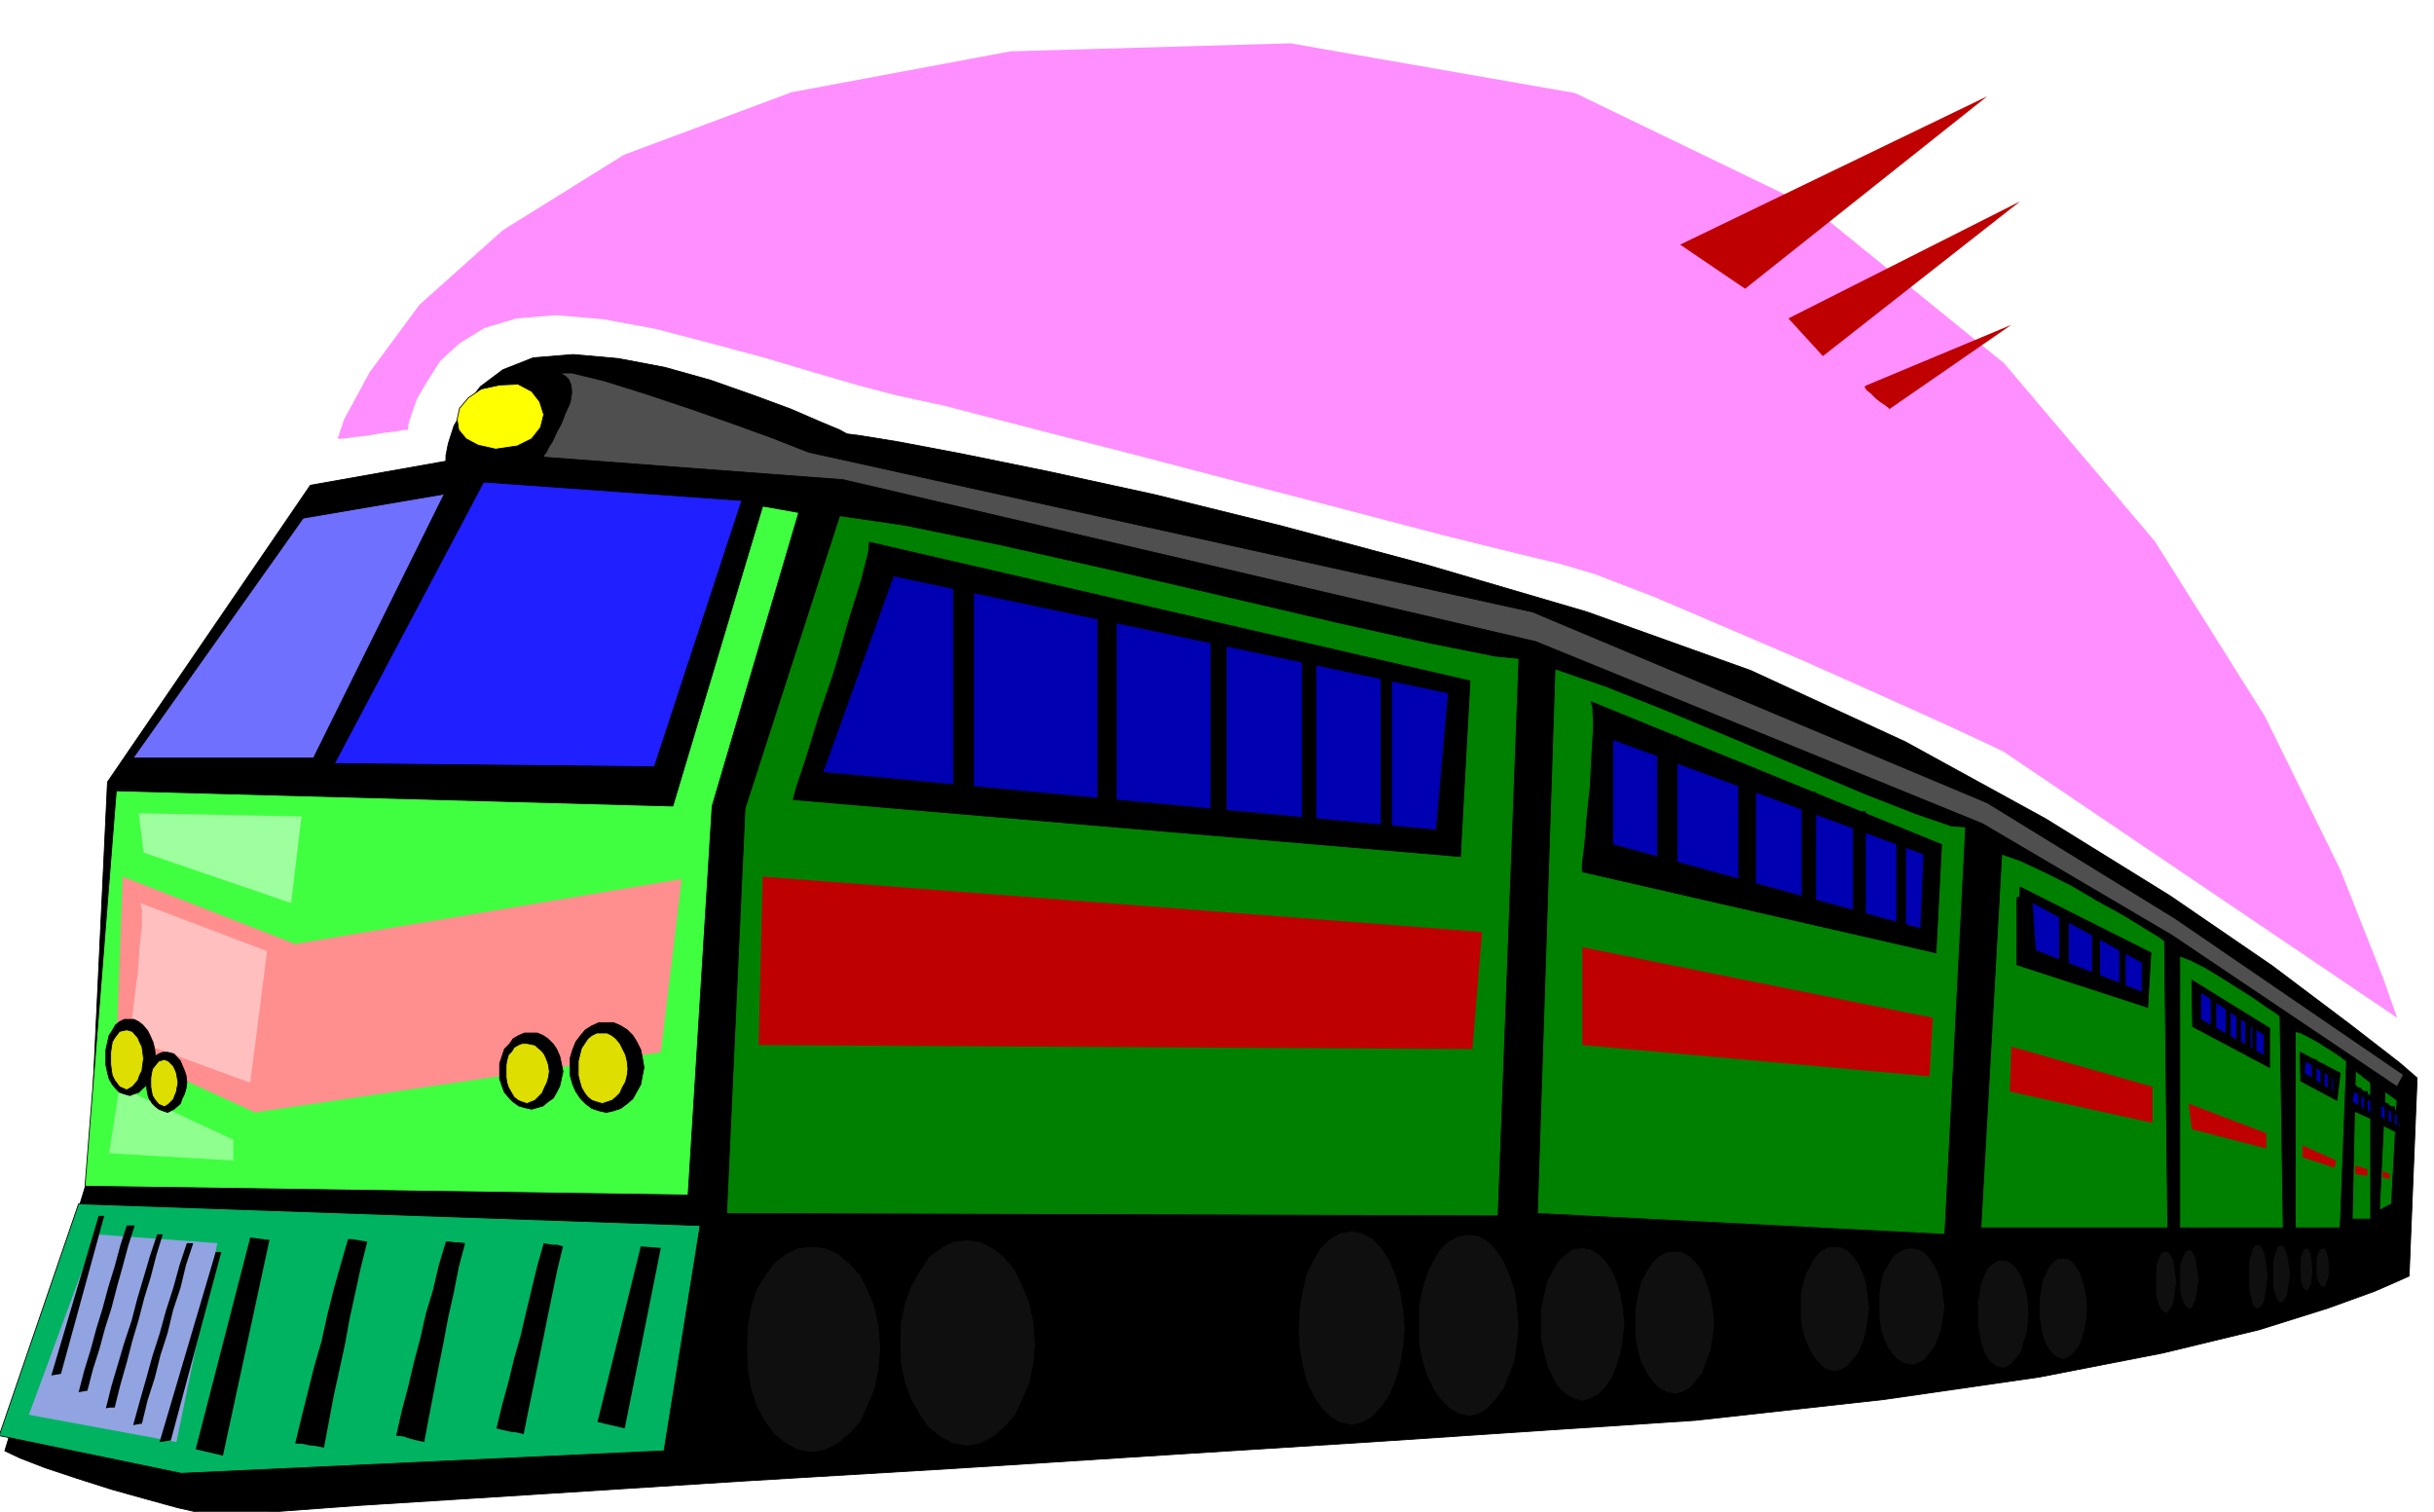 <svg xmlns="http://www.w3.org/2000/svg" width="490.455" height="304.634" fill-rule="evenodd" stroke-linecap="round" preserveAspectRatio="none" viewBox="0 0 3035 1885"><style>.pen0{stroke:#000;stroke-width:1;stroke-linejoin:round}.brush1{fill:#000}.brush7{fill:#0000b3}.brush8{fill:#bf0000}.pen1{stroke:none}.brush15{fill:#dede00}</style><path d="m6 1809 105-345 23-489 253-370 169-30v-7l3-15 7-22 14-24 19-25 28-21 38-15 50-4 56 5 58 11 57 16 54 19 46 17 37 16 24 10 9 5 16 2 49 8 79 15 108 22 133 29 158 39 179 48 201 59 204 73 193 89 175 96 155 96 127 87 97 73 62 48 22 19-10 247-11 5-32 14-58 21-86 27-120 29-154 30-194 28-235 26-182 12-224 15-253 16-266 17-267 16-251 16-222 14-176 13-20-3-31-7-40-11-43-12-44-14-39-13-31-12-19-9z" class="pen0 brush1"/><path d="m166 945 212-299 176-30-163 329H166z" class="pen0" style="fill:#7070ff"/><path d="M603 601 417 952l399 4 109-332-322-23z" class="pen0" style="fill:#1f1fff"/><path d="m951 631-112 374-694-19-39 493 752 11 30-485 108-366-45-8z" class="pen0" style="fill:#40ff40"/><path d="m98 1501 775 27-45 281-602 28-227-47 99-289z" class="pen0" style="fill:#00b361"/><path d="m1047 643-118 365-23 505 962 3 26-695-30-3-80-16-117-26-137-32-146-34-138-31-117-24-82-12zm892 191-22 679 508 26 26-508-17-1-44-15-64-25-76-32-85-36-84-35-78-31-64-22zm557 231-26 466h233l-4-358-7-5-18-11-26-16-31-17-34-20-34-17-30-14-23-8zm222 127v339h129l-4-264-5-4-11-7-17-12-19-12-22-14-20-12-18-9-13-5zm144 94v245h56l8-208-3-2-5-4-9-6-8-5-11-7-11-6-10-5-7-2zm75 49-4 185h23v-170l-19-15zm37 26-7 148 15-8 7-129-15-11z" class="pen0" style="fill:green"/><path d="m1084 676 749 173-12 219-832-71 4-15 12-36 16-52 20-59 17-60 16-51 9-36 1-12zm900 199 437 178-7 135-441-101v-10l3-24 3-35 4-39 2-40 2-33-1-24-2-7z" class="pen0 brush1"/><path d="m1114 718-88 245 765 72 15-171-692-146zm897 204v131l384 105 4-93-388-143z" class="pen0 brush7"/><path d="m2519 1106-4 97 163 53 4-68-163-82z" class="pen0 brush1"/><path d="m2534 1125 4 60 133 52v-37l-137-75z" class="pen0 brush7"/><path d="m2733 1222 1 58 96 51v-49l-97-60z" class="pen0 brush1"/><path d="M2744 1237v34l79 45v-26l-79-53z" class="pen0 brush7"/><path d="m2868 1312 1 36 45 24 4-34-50-26z" class="pen0 brush1"/><path d="m2875 1323-2 15 36 23v-17l-34-21z" class="pen0 brush7"/><path d="m2933 1351 25 17 1 28-24-11-2-34zm32 17 26 19v26l-22-11-4-34z" class="pen0 brush1"/><path d="m2935 1361 23 13 1 15-26-15 2-13zm34 17 22 13 2 15-28-15 4-13z" class="pen0 brush7"/><path d="M1189 723h25v270h-25V723zm878 195h24v171h-24V918zm101 40h21v159h-21V958zm79 30h17v150h-17V988zm64 24h15v141h-15v-141zm54 23h11v131h-11v-131zm150 84h13v79h-13v-79zm53 22h11v75h-11v-75zm41 17h9v72h-9v-72zm34 15h7v66h-7v-66zm30 13h5v62h-5v-62zM1369 757h23v257h-23V757zm141 26h19v246h-19V783zm114 25h17v232h-17V808zm98 20h13v220h-13V828zm1035 415h6v45h-6v-45zm19 9h5v45h-5v-45zm13 9h5v45h-5v-45zm11 6h6v45h-6v-45zm9 6h4v47h-4v-47zm60 41h4v34h-4v-34zm14 7h5v34h-5v-34zm11 6h4v34h-4v-34zm9 6h4v33h-4v-33zm8 3h3v34h-3v-34zm20 15h2v25h-2v-25zm10 6h3v24h-3v-24zm7 4h4v24h-4v-24zm8 4h2v24h-2v-24zm5 3h2v25h-2v-25zm4 2h4v25h-4v-25zm9 6h4v24h-4v-24zm8 4h4v26h-4v-26zm7 3h2v25h-2v-25zm6 4h2v24h-2v-24z" class="pen0 brush1"/><path d="m951 1093 897 69-12 146-890-5 5-210zm1022 88 437 88-4 73-433-39v-122zm535 124 176 50v45l-178-39 2-56zm221 71 97 37v19l-93-24-4-32zm142 52 42 19-2 9-40-13v-15zm66 25 15 5v8l-15-2v-11zm34 7 9 4v6l-9-2v-8z" class="pen1 brush8"/><path d="m850 1096-482 81-215-84-8 215 173 79 506-75 26-216z" class="pen1" style="fill:#ff8f8f"/><path d="m376 1018-13 108-184-63-6-49 203 4z" class="pen1" style="fill:#9eff9e"/><path d="m149 1355-13 83 155 9v-26l-142-66z" class="pen1" style="fill:#8fff8f"/><path d="m175 1126 158 60-21 164-150-55v-8l3-19 3-27 4-29 2-31 3-27v-20l-2-8z" class="pen1" style="fill:#ffbfbf"/><path d="m119 1539 152 11-51 248-184-34 83-225z" class="pen1" style="fill:#91a3e0"/><path d="m618 560-22-5-15-8-9-11-2-13 3-14 11-13 16-11 23-5 23-1 17 9 10 13 5 16-4 16-11 14-18 9-27 4z" class="pen0" style="fill:#ff0"/><path d="M756 1275h9l9 4 8 5 7 7 5 8 5 10 2 10 2 12-2 10-2 11-5 9-5 9-7 6-8 6-9 3-9 2-9-2-9-3-8-6-6-6-6-9-4-9-3-11v-22l3-10 4-10 6-8 6-7 8-5 9-4h9z" class="pen0 brush1"/><path d="M751 1288h6l6 3 5 4 5 6 3 6 4 8 2 8 1 10-1 8-2 8-4 7-3 7-5 5-5 4-6 2-6 2-7-2-6-2-5-4-4-5-4-7-2-7-2-8v-18l2-8 2-8 4-6 4-6 5-4 6-3h7z" class="pen0 brush15"/><path d="M162 1271h5l6 3 5 4 6 7 3 6 4 9 2 9 1 11-1 8-2 9-4 8-3 7-6 5-5 5-6 2-5 2-7-2-6-2-5-5-4-5-4-7-2-8-2-9v-19l2-9 2-9 4-6 4-7 5-4 6-3h7z" class="pen0 brush1"/><path d="m158 1284 7 2 7 8 2 5 3 6 1 7 1 8-1 7-1 8-3 6-2 6-7 8-7 4-9-4-6-8-3-6-1-6-1-8v-15l1-7 1-6 3-5 6-8 9-2z" class="pen0 brush15"/><path d="M663 1288h7l7 3 6 4 7 7 4 6 4 9 2 9 2 10-2 9-2 9-4 8-4 7-7 5-6 5-7 2-7 2-9-2-7-2-7-5-5-5-6-7-3-8-3-9v-19l3-9 3-9 6-6 5-7 7-4 7-3h9z" class="pen0 brush1"/><path d="m657 1301 10 2 9 8 3 4 3 7 2 6 1 8-1 7-2 7-3 6-3 7-5 5-4 4-5 2-5 2-6-2-5-2-5-4-3-5-4-7-2-6-1-7v-15l1-6 2-7 4-4 3-5 5-3 5-2h6z" class="pen0 brush15"/><path d="m209 1312 8 2 8 9 2 5 3 7 2 6 1 9-1 7-2 7-3 6-2 6-8 7-8 4-6-2-5-2-5-4-3-3-4-6-2-6-1-7v-16l1-6 2-7 4-5 3-6 5-3 5-2h6z" class="pen0 brush1"/><path d="m205 1321 5 2 6 6 2 4 2 5 1 6 1 6-1 5-1 6-2 5-2 5-6 6-5 3-7-3-5-6-3-5-1-5-1-6v-11l1-6 1-5 3-4 5-6 7-2z" class="pen0 brush15"/><path d="m799 1554-54 219 34 8 45-225-25-2zm-121-4-8 28-7 29-7 29-7 30-8 28-7 29-8 29-7 29 8 2 9 2 8 1 9 2 6-30 6-29 6-29 6-29 6-30 6-29 6-29 7-29-7-2h-6l-6-1-5-1zm-122-2-9 30-7 30-9 30-7 31-8 30-7 30-8 30-7 31 9 1 9 3 8 2 9 2 6-32 6-31 6-31 6-30 6-32 7-31 6-31 8-30-7-1h-6l-6-1h-5zm-122-3-9 31-9 32-8 32-7 32-9 31-8 32-8 32-8 33h8l9 2 9 1 10 2 6-32 6-32 7-32 7-32 6-33 7-32 7-32 8-32-7-1-6-1-6-1h-5zm-122-2-68 264 34 8 58-269-24-3zm-182-27-54 197-12 2 59-199h7zm38 12-8 25-7 26-7 25-7 27-8 25-7 26-8 25-7 27-6 1-5 1 7-27 8-26 7-26 8-26 7-26 8-26 7-26 8-25h10zm35 11-8 26-7 27-8 26-7 27-8 27-7 27-8 28-7 28h-6l-5 1 7-28 8-27 8-27 9-27 7-27 8-27 8-27 9-27h7zm38 11-9 27-7 29-9 27-7 29-9 28-7 28-9 28-7 29-6 1-5 1 8-29 8-28 8-29 9-28 8-29 9-28 8-29 9-27h8zm35 11-63 235-14 2 70-237h7z" class="pen1 brush1"/><path d="M691 465h4l5 1 5 3 4 4 3 7 1 9-2 13-6 13-5 13-6 11-5 11-5 8-3 6-3 4v2l373 28 864 202 557 227 236 139 281 189 8-15-285-195-234-144-567-238-902-199-13-5-33-13-47-17-54-19-57-19-51-16-41-10h-22z" class="pen0" style="fill:#4f4f4f"/><path d="m1013 1554 16 2 16 7 14 12 14 15 9 18 9 22 5 24 2 27-2 26-5 24-9 22-9 20-14 15-14 12-16 8-16 3-18-3-15-8-15-12-11-15-11-20-7-22-4-24-1-26 1-27 4-24 7-22 11-18 11-15 15-12 15-7 18-2zm193-8 16 2 16 8 14 11 14 17 9 19 9 22 5 24 2 27-2 24-5 24-9 21-9 20-14 15-14 12-16 8-16 3-18-3-15-8-15-12-11-15-11-20-8-21-5-24-1-24 1-27 5-24 8-22 11-19 11-17 15-11 15-8 18-2zm627-7 11 2 11 6 10 10 10 15 7 16 7 20 3 21 2 24-2 22-3 21-7 19-7 17-10 13-10 11-11 7-11 3-14-3-12-7-11-11-9-13-8-17-6-19-4-21v-46l4-21 6-20 8-16 9-15 11-10 12-6 14-2zm256 21 9 1 9 5 8 8 8 11 5 13 5 16 3 17 2 19-2 17-3 17-5 14-5 14-8 10-8 9-9 5-9 2-11-2-9-5-9-9-7-10-7-14-4-14-3-17v-36l3-17 4-16 7-13 7-11 9-8 9-5 11-1zm295-4 7 1 8 4 6 6 7 10 5 10 4 13 2 13 2 16-2 14-2 14-4 11-5 12-7 9-6 7-8 4-7 2-9-2-8-4-7-7-6-9-6-12-3-11-2-14v-30l2-13 3-13 6-10 6-10 7-6 8-4 9-1zm189 13h5l6 4 5 6 5 8 3 9 3 11 2 12 1 14-1 11-2 12-3 10-3 10-5 7-5 6-6 4-5 2-7-2-6-4-5-6-4-7-4-10-2-10-2-12v-25l2-12 2-11 4-9 4-8 5-6 6-4h7zm158-11 3 2 4 9 1 5 1 6 1 7 1 8-1 7-1 7-1 6-1 6-4 8-3 4-6-4-4-8-2-6-1-6v-29l1-6 2-5 4-9 6-2zm114-6 3 2 4 9 1 5 1 7 1 6 1 9-1 6-1 7-1 6-1 6-4 7-3 3-5-3-3-7-2-6-1-6v-28l1-7 2-5 3-9 5-2zm53 4 2 1 2 6 1 3 1 5v5l1 6-1 8-2 8-2 5-2 3-5-3-3-5-2-8v-19l1-5 1-3 3-6 5-1zm-1212-21 12 2 13 7 11 11 10 15 8 18 6 21 4 23 2 25-2 23-4 23-6 20-8 18-10 14-11 12-13 7-12 3-15-3-12-7-12-12-9-14-9-18-5-20-4-23-1-23 1-25 4-23 5-21 9-18 9-15 12-11 12-7 15-2zm287 21 10 1 10 6 9 9 8 12 6 13 5 17 3 17 2 20-2 18-3 18-5 16-6 15-8 12-9 9-10 5-10 3-11-3-9-5-10-9-7-12-7-15-4-16-4-18v-38l4-17 4-17 7-13 7-12 10-9 9-6 11-1zm315-2 8 1 8 4 7 7 7 10 5 11 4 13 2 14 2 17-2 15-2 15-4 13-5 12-7 9-7 8-8 5-8 2-9-2-8-5-7-8-6-9-6-12-4-13-3-15v-32l3-14 4-13 6-11 6-10 7-7 8-4 9-1zm210 17 5 1 6 4 5 5 6 9 3 9 4 12 2 12 1 15-1 13-2 13-4 11-3 11-6 8-5 6-6 4-5 2-8-2-6-4-6-6-4-8-4-11-2-11-2-13v-28l2-12 2-12 4-9 4-9 6-5 6-4 8-1zm203-11 4 2 5 8 1 5 1 7 1 8 1 9-1 7-1 8-1 6-1 6-5 8-4 4-6-4-4-8-2-6-1-6v-32l1-7 2-5 4-8 6-2zm114-8h2l3 3 2 3 2 6 1 5 1 7 1 7 1 8-1 8-1 8-1 6-1 7-2 5-2 4-3 2-2 2-3-2-2-2-2-4-1-5-2-7-1-6v-31l1-7 2-5 1-6 2-3 2-3h3zm62 4 2 2 3 6v3l1 5v6l1 6-1 10-1 8-3 5-2 3-5-3-2-5-2-8v-27l2-3 2-6 5-2z" class="pen0" style="fill:#0f0f0f"/><path d="m421 547 8-24 32-59 62-84 104-93 151-94 209-78 273-51 349-10 355 62 296 143 239 194 188 222 137 218 94 191 53 134 18 51-491-332-21-10-56-26-80-36-92-41-98-42-89-38-73-28-44-13-54-13-93-23-122-32-135-35-138-36-125-32-100-26-60-13-46-12-55-16-64-19-67-18-69-18-65-12-59-5-49 4-40 12-31 19-24 22-16 25-13 22-7 20-4 13v6h-5l-11 2-17 2-17 3-18 2-13 2h-8 1z" class="pen1" style="fill:#ff8fff"/><path d="m2095 305 383-185-302 240-81-55zm135 92 289-146-246 193-43-47zm96 84 182-76-152 105-2-2-4-3-6-4-5-4-6-6-5-4-3-4 1-2z" class="pen1 brush8"/></svg>
